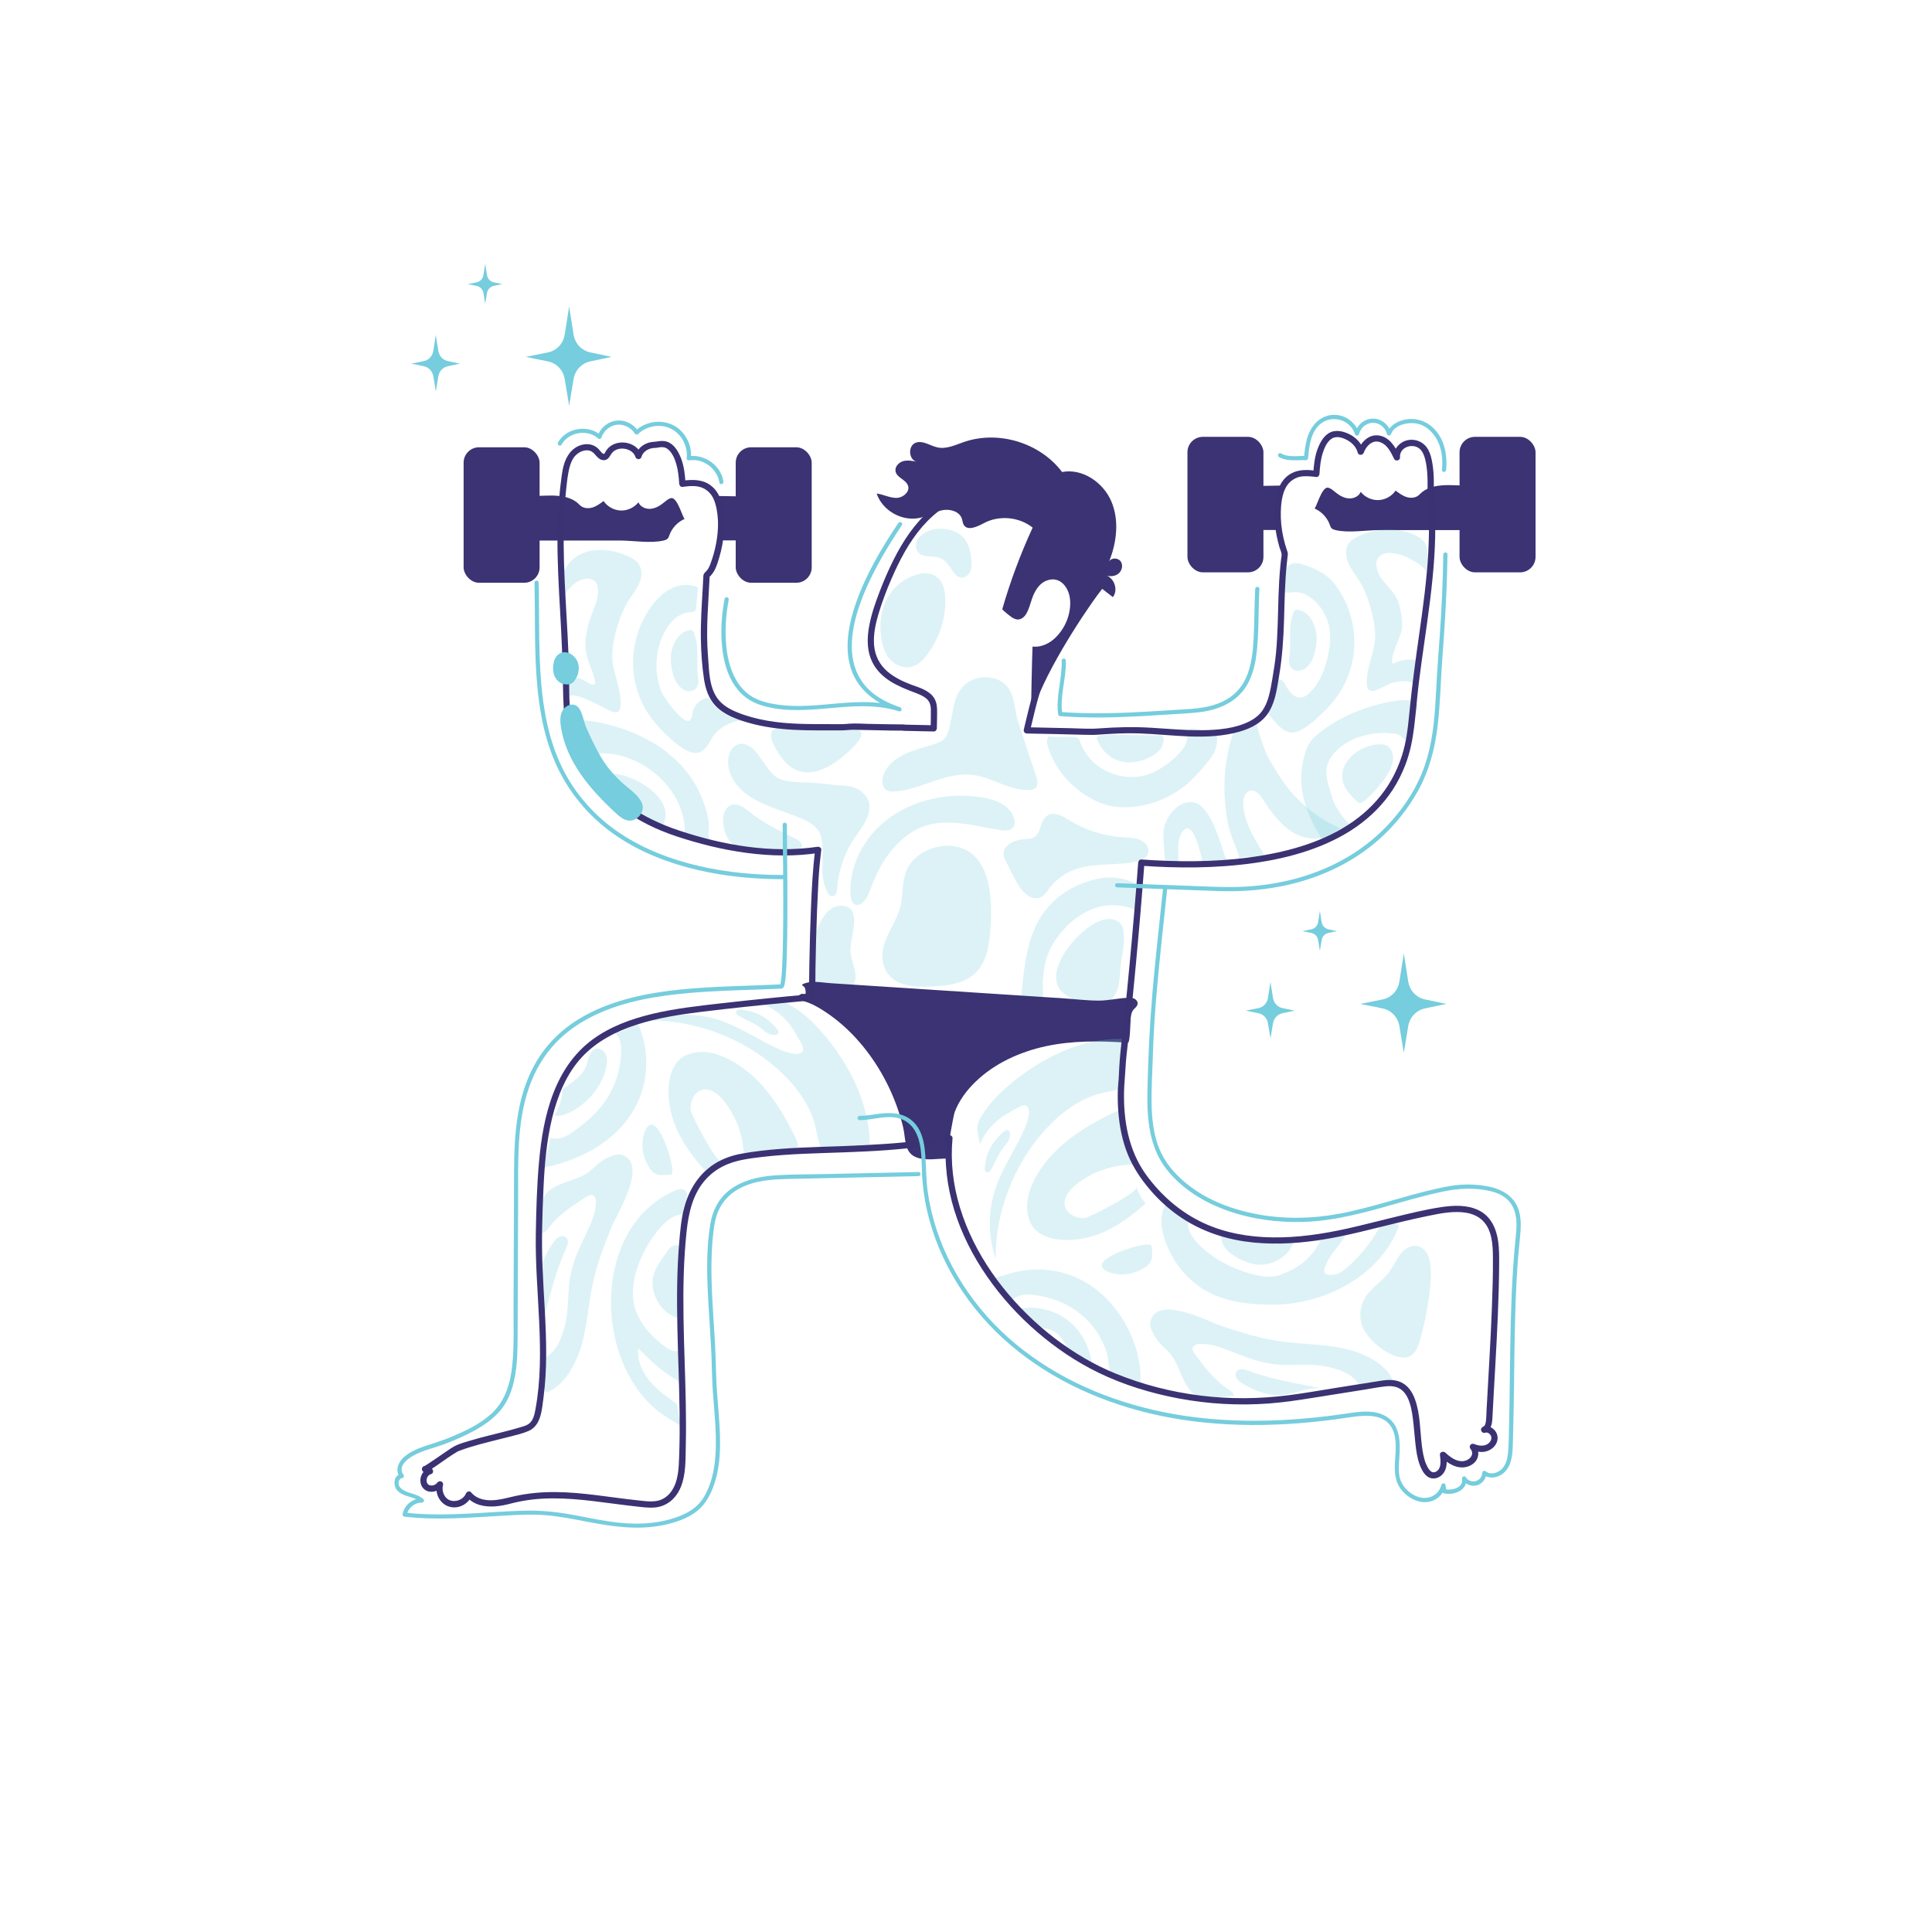 <svg viewBox="0 0 1080 1080" xmlns="http://www.w3.org/2000/svg" data-name="Layer 1" id="Layer_1">
  <defs>
    <style>
      .cls-1 {
        fill: #3b3273;
      }

      .cls-2 {
        opacity: .25;
      }

      .cls-3 {
        fill: #75cddd;
      }

      .cls-4 {
        fill: #3b3373;
      }
    </style>
  </defs>
  <g>
    <path d="M738.79,515.42l-.98-6.27-.98,6.27c-.16,1.03-.61,2.01-1.34,2.75-.23.23-.48.44-.75.62-.53.36-1.14.59-1.78.72l-4.91.99,4.91.99c.63.13,1.24.36,1.78.72.27.19.53.4.76.63.73.73,1.17,1.69,1.34,2.71l.98,5.96.98-5.96c.17-1.02.61-1.98,1.34-2.71.24-.24.49-.45.77-.64.52-.35,1.12-.58,1.74-.71l4.72-.99-4.72-.99c-.62-.13-1.22-.36-1.74-.71-.27-.19-.53-.4-.76-.63-.74-.74-1.18-1.72-1.34-2.75Z" class="cls-3"></path>
    <path d="M787.19,548.57l-2.45-15.6-2.45,15.6c-.4,2.56-1.51,5-3.34,6.83-.57.57-1.2,1.09-1.87,1.55-1.32.91-2.85,1.47-4.42,1.79l-12.22,2.46,12.22,2.46c1.57.32,3.1.88,4.42,1.79.68.47,1.31.99,1.89,1.57,1.8,1.82,2.91,4.21,3.33,6.74l2.44,14.82,2.44-14.82c.42-2.53,1.52-4.92,3.33-6.74.59-.59,1.23-1.12,1.92-1.59,1.3-.88,2.78-1.45,4.32-1.77l11.75-2.47-11.75-2.47c-1.54-.32-3.02-.89-4.32-1.77-.68-.46-1.32-.99-1.9-1.57-1.83-1.84-2.94-4.27-3.34-6.83Z" class="cls-3"></path>
    <path d="M711.59,557.78l-1.39-8.88-1.39,8.88c-.23,1.46-.86,2.84-1.9,3.89-.33.33-.68.62-1.06.88-.75.52-1.62.84-2.51,1.02l-6.95,1.4,6.95,1.4c.89.18,1.76.5,2.51,1.02.39.26.75.56,1.08.9,1.03,1.03,1.66,2.39,1.89,3.83l1.39,8.43,1.39-8.43c.24-1.44.87-2.8,1.89-3.83.33-.34.7-.64,1.09-.91.74-.5,1.58-.82,2.46-1.01l6.69-1.4-6.69-1.4c-.87-.18-1.72-.5-2.46-1.01-.39-.26-.75-.56-1.08-.89-1.04-1.04-1.67-2.43-1.9-3.89Z" class="cls-3"></path>
  </g>
  <g>
    <path d="M272.21,153.74l-.98-6.27-.98,6.27c-.16,1.03-.61,2.01-1.34,2.75-.23.23-.48.44-.75.62-.53.36-1.14.59-1.78.72l-4.91.99,4.91.99c.63.13,1.24.36,1.78.72.27.19.53.4.76.63.73.73,1.17,1.69,1.34,2.71l.98,5.96.98-5.96c.17-1.02.61-1.98,1.34-2.71.24-.24.49-.45.77-.64.52-.35,1.12-.58,1.74-.71l4.72-.99-4.72-.99c-.62-.13-1.22-.36-1.74-.71-.27-.19-.53-.4-.76-.63-.74-.74-1.18-1.72-1.34-2.75Z" class="cls-3"></path>
    <path d="M320.61,186.88l-2.45-15.6-2.45,15.6c-.4,2.56-1.51,5-3.34,6.83-.57.57-1.2,1.09-1.87,1.55-1.32.91-2.85,1.47-4.42,1.79l-12.22,2.46,12.22,2.46c1.57.32,3.1.88,4.42,1.79.68.47,1.31.99,1.89,1.57,1.8,1.82,2.91,4.21,3.33,6.74l2.44,14.82,2.44-14.82c.42-2.53,1.52-4.92,3.33-6.74.59-.59,1.23-1.12,1.92-1.59,1.3-.88,2.78-1.45,4.32-1.77l11.75-2.47-11.75-2.47c-1.54-.32-3.02-.89-4.32-1.77-.68-.46-1.32-.99-1.9-1.57-1.83-1.84-2.94-4.27-3.34-6.83Z" class="cls-3"></path>
    <path d="M245.02,196.1l-1.39-8.88-1.39,8.88c-.23,1.46-.86,2.84-1.9,3.89-.33.33-.68.62-1.06.88-.75.52-1.62.84-2.51,1.02l-6.95,1.4,6.95,1.4c.89.18,1.76.5,2.51,1.02.39.26.75.56,1.08.9,1.03,1.03,1.66,2.39,1.89,3.83l1.39,8.43,1.39-8.43c.24-1.44.87-2.8,1.89-3.83.33-.34.7-.64,1.09-.91.74-.5,1.58-.82,2.46-1.01l6.69-1.4-6.69-1.4c-.87-.18-1.72-.5-2.46-1.01-.39-.26-.75-.56-1.08-.89-1.04-1.04-1.67-2.43-1.9-3.89Z" class="cls-3"></path>
  </g>
  <rect transform="translate(1674.28 564.13) rotate(-180)" ry="8.62" rx="8.62" height="75.74" width="42.48" y="244.19" x="815.9" class="cls-4"></rect>
  <rect transform="translate(1370.06 564.13) rotate(-180)" ry="8.62" rx="8.62" height="75.74" width="42.48" y="244.19" x="663.79" class="cls-4"></rect>
  <path d="M742.49,291.39c-.04-.08-.09-.16-.13-.25-1.68-3.05-4.39-5.55-7.6-6.91.87.33,4.03-12.31,7.6-11.61,1.53.3,2.75,1.41,3.96,2.4,2.16,1.77,4.65,3.31,7.43,3.58s5.86-1.06,6.9-3.64c2.35,2.97,6.15,4.73,9.93,4.59s7.45-2.17,9.57-5.3c1.98,1.5,4.03,3.01,6.41,3.68s5.22.33,6.92-1.48c6.57-7.01,18.13-5.04,27.23-4.92,1.97.02,8.58-1.03,10.26.21.45.33.7,24.59.7,24.59h-32.53c-9.33,0-18.66,0-27.98,0-7.48,0-17.29,1.72-24.56,0-3.29-.78-2.52-1.93-4.1-4.93Z" class="cls-4"></path>
  <path d="M698.98,271.74c5.49-.14,11.71-.25,18.39-.33,0,0,0,0,0,0-.03.05-.05.1-.08.16-.03.05-.05.11-.08.16-.03.05-.05.11-.08.16-.03.05-.05.11-.08.17-.03.06-.05.11-.08.17-.03.06-.05.11-.08.17-.03.06-.05.12-.08.17-.03.06-.05.12-.08.18-.03.06-.05.12-.08.18-.03.06-.05.12-.08.18-.03.06-.05.13-.08.19-.03.06-.05.12-.08.19-.03.06-.05.13-.08.19-.03.06-.05.13-.08.19-.03.06-.05.13-.08.19-.02.07-.05.13-.07.2-.02.07-.05.13-.07.2-.02.07-.05.13-.07.2-.02.07-.05.13-.07.2-.02.07-.05.14-.07.2-.02.07-.05.14-.07.21-.02.07-.05.14-.07.21-.02.07-.05.14-.07.21-.02.07-.05.14-.07.21-.02.07-.05.14-.07.21-.02.07-.04.14-.07.22-.02.07-.04.14-.07.22-.02.07-.04.15-.06.22-.02.07-.04.15-.06.22-.02.07-.04.15-.06.22-.02.07-.04.15-.06.22-.02.07-.04.15-.06.22-.02.08-.04.15-.06.23-.02.08-.04.15-.06.23-.02.08-.04.15-.06.23s-.04.15-.06.23c-.02.08-.04.15-.06.23-.02.08-.04.15-.06.23-.02.08-.04.16-.05.23-.02.08-.04.16-.05.23-.02.08-.03.16-.05.24-.02.08-.03.16-.05.24-.02.08-.03.16-.05.24-.02.08-.03.16-.05.24-.02.08-.03.16-.05.24-.02.08-.03.16-.05.24-.02.08-.03.16-.05.24-.01.08-.03.16-.04.24-.01.08-.03.16-.04.24-.01.08-.03.16-.04.24-.01.08-.03.16-.04.24-.01.08-.03.16-.04.24-.01.08-.03.16-.04.24-.01.08-.02.16-.04.24-.01.08-.02.16-.04.24-.01.08-.02.16-.03.25-.01.08-.02.17-.03.25-.01.08-.02.16-.03.24s-.02.16-.03.24c0,.08-.02.16-.03.24s-.02.16-.03.24c0,.08-.02.16-.03.25,0,.08-.02.16-.02.24,0,.08-.01.16-.02.24,0,.08-.01.16-.02.24,0,.08-.01.16-.02.25,0,.08-.01.16-.02.24,0,.08-.01.16-.02.24,0,.08,0,.16-.01.24,0,.08,0,.16-.01.24,0,.08,0,.16-.01.24,0,.08,0,.16,0,.24,0,.08,0,.16,0,.24,0,.08,0,.16,0,.24,0,.08,0,.16,0,.24,0,.08,0,.16,0,.24,0,.08,0,.16,0,.24,0,.08,0,.16,0,.24,0,.08,0,.16,0,.24,0,.08,0,.16,0,.24,0,.08,0,.16,0,.23,0,.08,0,.16,0,.23,0,.08,0,.15.01.23,0,.08,0,.15.01.23,0,.08,0,.15.01.23,0,.08.01.15.02.23,0,.08.01.15.02.23,0,.08.01.15.02.23,0,.07.01.15.02.22,0,.07.02.15.02.22,0,.07.02.15.03.22,0,.07.02.15.03.22,0,.08.02.15.03.23.01.07.02.14.03.22.01.07.02.14.03.22.01.07.02.14.04.21s.03.14.04.21c.01.07.03.14.04.21.01.07.03.14.04.21.01.07.03.14.05.21.02.07.03.14.05.2.02.07.03.13.05.2.02.07.03.13.05.2.02.07.04.13.05.2.02.07.04.13.06.2.02.06.04.13.06.19.02.06.04.13.06.19.02.06.04.13.06.19.02.06.04.12.07.19.02.06.05.12.07.18.02.06.05.12.07.18.02.06.05.12.07.18.03.06.05.12.08.18.03.06.05.12.08.17,0,.02.02.04.03.06h-15.97s.13-22.59,0-24.59Z" class="cls-4"></path>
  <rect ry="8.62" rx="8.62" height="75.74" width="42.48" y="250.03" x="259.16" class="cls-4"></rect>
  <rect ry="8.62" rx="8.62" height="75.74" width="42.48" y="250.03" x="411.27" class="cls-4"></rect>
  <path d="M375.05,297.22c.04-.08.09-.16.13-.25,1.68-3.05,4.39-5.55,7.6-6.91-.87.33-4.03-12.31-7.6-11.61-1.53.3-2.75,1.41-3.96,2.4-2.16,1.77-4.65,3.31-7.43,3.58s-5.86-1.06-6.9-3.64c-2.35,2.97-6.15,4.73-9.93,4.59s-7.45-2.17-9.57-5.3c-1.98,1.5-4.03,3.01-6.41,3.68s-5.22.33-6.92-1.48c-6.57-7.01-18.13-5.04-27.23-4.92-1.97.02-8.58-1.03-10.26.21-.45.33-.7,24.59-.7,24.59h60.52c7.48,0,17.29,1.72,24.56,0,3.29-.78,2.52-1.93,4.1-4.93Z" class="cls-4"></path>
  <path d="M418.56,277.57c-5.49-.14-11.71-.25-18.39-.33,0,0,0,0,0,0,.03.05.05.1.08.16.03.05.05.11.08.16.03.05.05.11.08.16.03.05.05.11.08.17.03.06.05.11.08.17.03.06.05.11.08.17.03.06.05.12.08.17.03.06.05.12.08.18.03.06.05.12.08.18.03.06.05.12.08.18.03.06.05.13.08.19.03.06.05.12.08.19.03.06.05.13.08.19.03.06.05.13.08.19.03.06.05.13.08.19.02.07.05.13.07.2.02.07.05.13.07.2.02.07.05.13.07.2.02.07.05.13.07.2.02.07.05.14.07.2.02.07.05.14.07.21.02.07.05.14.07.21.02.07.05.14.07.21.02.07.05.14.07.21.02.07.05.14.07.21.02.07.04.14.07.22.02.07.04.14.07.22.02.07.04.15.06.22.02.07.04.15.06.22.02.07.04.15.06.22.02.07.04.15.06.22.02.07.04.15.06.22.02.08.04.15.06.23.02.08.04.15.06.23.02.08.04.15.06.23s.04.15.06.23c.02.08.04.15.06.23.02.08.04.15.06.23.02.08.04.16.05.23.02.08.04.16.05.23.02.08.03.16.05.24.02.08.03.16.05.24.02.08.03.16.05.24.02.08.03.16.05.24.02.08.03.16.05.24.02.08.03.16.05.24.02.08.03.16.05.24.01.08.03.16.04.24.01.08.03.16.04.24.01.08.03.16.04.24.01.08.03.16.04.24.01.08.03.16.04.24.01.08.03.16.04.24.01.08.02.16.04.24.01.08.02.16.04.24.01.08.02.16.03.25.01.08.02.17.03.25.01.08.02.16.03.24s.02.16.03.24c0,.08.02.16.03.24s.02.16.03.24c0,.08.02.16.03.25,0,.08.02.16.02.24,0,.08.01.16.02.24,0,.08.01.16.02.24,0,.08.01.16.02.25,0,.08.01.16.02.24,0,.08.01.16.02.24,0,.08,0,.16.01.24,0,.08,0,.16.01.24,0,.08,0,.16.01.24,0,.08,0,.16,0,.24,0,.08,0,.16,0,.24,0,.08,0,.16,0,.24,0,.08,0,.16,0,.24,0,.08,0,.16,0,.24,0,.08,0,.16,0,.24,0,.08,0,.16,0,.24,0,.08,0,.16,0,.24,0,.08,0,.16,0,.24,0,.08,0,.16,0,.23,0,.08,0,.16,0,.23,0,.08,0,.15-.01.23,0,.08,0,.15-.01.23,0,.08,0,.15-.01.23,0,.08-.01.15-.02.23,0,.08-.01.15-.02.23,0,.08-.01.15-.02.23,0,.07-.01.15-.02.22,0,.07-.02.15-.02.22,0,.07-.02.15-.03.22,0,.07-.02.15-.03.22,0,.08-.02.15-.03.23-.01.07-.02.14-.03.22-.01.07-.02.14-.03.22-.01.07-.02.14-.04.21s-.03.14-.04.21c-.01.07-.03.14-.04.21-.01.07-.03.14-.04.21-.01.07-.03.14-.05.21-.02.07-.03.14-.05.2-.02.07-.03.13-.05.2-.02.07-.03.13-.05.2-.02.07-.04.13-.05.2-.02.07-.04.13-.06.2-.02.06-.04.13-.06.19-.02.06-.04.13-.06.19-.02.06-.04.13-.06.19-.02.06-.04.12-.07.19-.02.06-.05.12-.07.18-.02.06-.05.12-.07.18-.02.06-.05.12-.07.18-.03.06-.05.12-.08.18-.03.06-.05.12-.08.17,0,.02-.02.04-.03.06h15.97s-.13-22.59,0-24.59Z" class="cls-4"></path>
  <g class="cls-2">
    <path d="M500.2,514.87c1.24-2.56,2.36-5.16,3.06-7.84,1.75-6.76.75-14.01,3.51-20.5,4-9.39,16.01-15.13,26.75-13.43,22.07,3.48,21.41,33.55,19.86,49.31-.82,8.27-2.62,17.26-9.52,22.77-5.88,4.7-14.13,5.75-21.85,6.22-6.11.37-12.44.48-18.07-1.59-7.1-2.62-10.31-8.02-10.66-14.8-.36-7.08,3.7-13.5,6.92-20.14Z" class="cls-3"></path>
  </g>
  <g class="cls-2">
    <path d="M461.92,510.43c-1.32,1.52-2.38,3.28-3.28,5.04-5.53,10.85-5.98,21.81-4.06,33.29,1.65,9.85,19.16,9.1,22.99.54,2.33-5.21-1.89-11.98-2.17-17.32-.34-6.43,3.93-16.4,1.16-22.37-1.55-3.34-6.71-4.16-10.32-2.5-1.71.79-3.13,1.96-4.33,3.33Z" class="cls-3"></path>
  </g>
  <g class="cls-2">
    <path d="M506.14,467.74c15.78-12.92,34.28-6.8,52.41-3.82,2.76.45,6.2.67,7.84-1.46.81-1.05.91-2.43.74-3.69-.52-3.8-3.28-7.09-6.74-9.2-3.46-2.11-7.58-3.17-11.7-3.85-18.5-3.05-38.74,1.41-53.22,12.76-8.85,6.93-15.28,16.41-18.25,26.64-1.48,5.09-2.11,10.39-1.71,15.61.35,4.62,3.46,7.46,7.67,2.84,1.63-1.79,2.45-4.05,3.28-6.24,4.44-11.78,9.32-21.09,19.7-29.6Z" class="cls-3"></path>
  </g>
  <g class="cls-2">
    <path d="M479.03,407.94c-.61-.13-1.34-.21-2.21-.22-3.67-.06-7.34-.12-11.01-.17-9.9-.16-19.8-.31-29.7-.47-.97-.02-1.97-.02-2.85.38-6.12,2.77,1.8,13.51,4.05,16.58,3.52,4.79,9.4,8.77,17,7.51,7.35-1.22,13.82-5.86,19.26-10.71,3-2.67,12.52-11.4,5.45-12.9Z" class="cls-3"></path>
  </g>
  <g class="cls-2">
    <path d="M512.07,321.3c-16.97,5.6-22.07,22.17-19.16,37.01.77,3.92,2.19,7.85,5.08,10.78,2.89,2.94,7.5,4.69,11.73,3.59,3.71-.97,6.46-3.86,8.64-6.8,6.9-9.29,10.48-20.58,10.06-31.68-.18-4.62-1.38-9.73-5.58-12.25-3.09-1.85-7.23-1.82-10.77-.66Z" class="cls-3"></path>
  </g>
  <g class="cls-2">
    <path d="M627.77,518.98c.2.77.31,1.57.4,2.36.77,7.25-1.4,13.76-1.96,20.87-.5,6.36-.23,11.73-5.37,17-1.6,1.64-3.64,3.03-5.98,3.4-1.72.28-3.48-.02-5.15-.44-5.88-1.48-16.14-5.38-18.4-11-4.71-11.69,9.59-28.35,19.48-34.32,2.53-1.53,5.32-2.85,8.31-3.09,3-.24,6.23.8,7.77,3.12.43.64.71,1.35.9,2.09Z" class="cls-3"></path>
  </g>
  <g class="cls-2">
    <path d="M595.83,498.45c5.38-3.48,11.61-5.98,18.53-7.35,6.24-1.23,12.86-.52,18.54,1.97,1.25.55,2.48,1.21,3.29,2.23,1.33,1.7,1.2,4.01.92,6.11-.28,2.13-.67,4.26-1.15,6.36-.08.37-.25.81-.65.89-.22.04-.44-.04-.64-.12-18.4-7.41-34.67,2.42-44.54,16.76-5.38,7.82-6.85,15.22-7.21,24.29-.11,2.85.7,6.2-.42,8.92-.15.37-.35.75-.69.99-.46.33-1.1.36-1.68.35-2.5-.04-7.07.5-8.38-1.82-.8-1.42-.66-3.14-.5-4.75,1.14-11.32,2.32-22.81,6.8-33.49,3.74-8.92,9.84-16.2,17.78-21.34Z" class="cls-3"></path>
  </g>
  <g class="cls-2">
    <path d="M638.37,450.32c-12.37,2.27-21.56.65-31.66-5.87-10.02-6.48-17.67-16.14-21-27.32-.55-1.83-.88-4.08.6-5.53,4.34.64,8.51.19,12.87.29,5.06.11,3.79,1.68,5.91,5.92,3.19,6.38,8.82,11.59,15.77,14.32,7.99,3.13,16.9,3.18,25.05-.95,5.91-2.99,15.49-10.27,17.38-16.56.78-2.61-1.05-6.3,2.55-7.27,2.91-.78,10.35,2.48,13.3,3.17.36.08.75.18.97.46.19.23.23.54.25.84.69,8.57-4.74,13.53-10.1,19.82-8.02,9.41-19.49,16.41-31.89,18.68Z" class="cls-3"></path>
  </g>
  <g class="cls-2">
    <path d="M649.45,411.22c-.22-.09-.49-.15-.8-.15-9.13-.1-18.27-.21-27.4-.31-2.27-.03-4.58-.05-6.76.59-.48.14-1,.35-1.24.8-.27.52-.05,1.15.18,1.69,4.72,10.88,15.2,14.77,26.04,10.86,3.22-1.16,7.62-3.37,9.51-6.38.97-1.55,2.6-6.2.47-7.09Z" class="cls-3"></path>
  </g>
  <g class="cls-2">
    <path d="M560.81,381.69c6.89,5.18,5.96,14.69,8.38,21.99,3.37,10.19,6.75,20.38,10.13,30.56.76,2.29,1.25,5.32-.97,6.66-.76.45-1.68.59-2.58.65-10.8.78-20.11-6.48-30.72-8.18-15.96-2.56-29.53,8.03-45.09,9.1-1.3.09-2.66.07-3.82-.46-2.35-1.07-3.11-3.85-2.84-6.27.64-5.85,5.64-10.71,11.29-13.61,5.65-2.9,12.02-4.29,18.08-6.33,1.69-.57,3.41-1.22,4.71-2.37,1.48-1.3,2.26-3.12,2.83-4.91,2.79-8.76,1.94-19.15,9.01-25.66,5.63-5.19,15.56-5.73,21.6-1.19Z" class="cls-3"></path>
  </g>
  <g class="cls-2">
    <path d="M636.87,481.04c-3.18,1.11-7.09,1.47-9.44,1.68-9.28.83-18.84.23-27.64,3.75-4.55,1.82-8.52,4.78-11.74,8.23-2.71,2.91-4.33,7.84-9.44,7.41-8.04-.68-12.51-13.8-15.55-19.15-1.12-1.98-2.28-4.1-2.05-6.34.49-4.79,6.73-7.25,11.98-7.57,1.53-.09,3.11-.11,4.49-.73,4.93-2.23,3.57-9.92,8.24-12.58,3.82-2.18,8.49.55,12.13,2.83,8.74,5.45,19.1,8.75,29.74,9.46,2.67.18,5.38.2,7.94.89,2.55.69,4.99,2.19,5.94,4.46,1.73,4.15-.96,6.4-4.61,7.67Z" class="cls-3"></path>
  </g>
  <g class="cls-2">
    <path d="M408.75,433.75c-1.57-3.46-2.18-7.25-1.39-10.95.62-2.91,2.44-5.95,5.55-6.79,2.31-.62,4.82.14,6.69,1.46,1.88,1.32,3.24,3.14,4.6,4.91,2.65,3.46,5.45,8.42,8.82,11.31,4.09,3.52,12.08,3.46,17.37,3.66,5.59.22,10.91.88,16.42,1.46,4.68.49,9.03.12,13.22,2.59,3.44,2.03,5.94,5.53,6,9.32.13,8.25-7.07,14.85-10.88,21.79-4.16,7.57-6.65,15.89-7.18,24.28-.06.94-.1,1.91-.55,2.76-.44.85-1.41,1.57-2.43,1.46-1.07-.12-1.77-1.05-2.26-1.92-5.43-9.49-1.41-20.5-3.57-30.74-1.17-5.54-5.98-8.66-11.33-10.9-6.11-2.56-12.53-4.48-18.64-7.02-6.12-2.54-12.02-5.79-16.32-10.49-1.69-1.85-3.11-3.95-4.12-6.2Z" class="cls-3"></path>
  </g>
  <path d="M629.24,582.81c-14.91-.99-29.89-1.13-44.58,2.03-14.59,3.15-28.73,9.57-39.44,19.97-4.91,4.76-9.1,10.39-11.52,16.78-.8,2.1-5.09,26.02-3.66,26.04-5.73-.1-12.74,1.51-18.18-.83-6.63-2.85-5.46-10.41-7.05-16.87-3.81-15.5-10.91-30.29-20.69-42.91-4.98-6.42-10.68-12.29-17.08-17.3-3.17-2.48-6.51-4.75-10.01-6.76-3.72-2.14-6.7-3.19-10.88-4.12-.21-.05-.42-.1-.57-.24-.44-.42,0-1.15.43-1.58.73-.74,1.6-1.53,2.63-1.46.6.04,1.4.29,1.67-.24.09-.17.08-.36.07-.55-.05-1.31-.22-2.82-1.32-3.52-.31-.2-.75-.45-.62-.8.06-.17.24-.26.4-.34,4.8-2.2,10.33-.84,15.55-.5,5.94.39,11.89.77,17.83,1.16,11.89.77,23.78,1.55,35.67,2.32,23.78,1.55,47.56,3.09,71.34,4.64,1.66.11,3.34.16,4.99.32,6.6.43,13.34,1.3,19.96,1.3,5.12,0,10.43-1.28,15.64-1.54,1.32-.07,2.69-.16,3.93.31,1.24.47,2.31,1.66,2.18,2.98-.18,1.75-1.94,2.56-2.76,3.94-.89,1.5-1.01,2.86-1.16,4.57-.11,1.18-.25,13.38-1.52,13.3-.41-.03-.82-.06-1.22-.08Z" class="cls-4"></path>
  <g class="cls-2">
    <path d="M530.2,315.82c-1.57-2.02-3.5-3.77-5.96-4.29-4.49-.95-11.57.59-12.24-6.02-.54-5.31,6.3-9.14,10.7-9.75,6.47-.9,13.98,1,17.45,6.9,1.87,3.19,2.6,6.93,2.88,10.62.16,2.09.17,4.27-.66,6.19-.84,1.92-2.72,3.53-4.82,3.43-2.76-.13-4.53-2.88-6.03-5.21-.41-.63-.85-1.27-1.32-1.87Z" class="cls-3"></path>
  </g>
  <g class="cls-2">
    <path d="M372.73,420.45c-11.21-8.71-25.16-14.18-39.27-16.88-3.69-.71-7.49-1.17-11.19-.52-1.56.28-3.34,1.01-3.68,2.56-.17.79.1,1.6.36,2.37,1.7,5,3.41,10,5.11,15,.19.56.42,1.17.94,1.44,1.23.64,2.3-1.04,3.4-1.89.78-.6,1.78-.81,2.75-.97,24.94-4.08,54.24,19.88,51.44,46.56,5.23-1.49,10.04.6,14.61,3.12-1.77-.97-.78-9.69-1.01-11.48-.7-5.41-2.53-10.83-4.73-15.8-4.25-9.57-10.81-17.35-18.73-23.51Z" class="cls-3"></path>
  </g>
  <g class="cls-2">
    <path d="M337.43,435.42c-.37,1.22-.23,2.63.27,3.82.78,1.84,2.27,3.27,3.73,4.65,7.68,7.28,14.72,11.47,23.73,16.81,1.35.8,3,1.58,4.43.92.99-.45,1.59-1.5,1.9-2.54,4.26-13.98-16.93-25.45-27.72-26.53-1.84-.18-3.9-.14-5.27,1.1-.52.48-.88,1.09-1.08,1.76Z" class="cls-3"></path>
  </g>
  <g class="cls-2">
    <path d="M408.64,450.08c.42-.17.87-.3,1.33-.36,2.86-.41,5.53,1.39,7.78,3.2,8.66,7.08,17.31,11.14,27.32,16.12,1.84.91,4.01,2.76,3.04,4.56-.44.82-1.39,1.2-2.28,1.48-9.89,3.09-20.56.94-30.69-1.22-1.83-.39-3.71-.8-5.28-1.82-5.57-3.6-8.73-18.89-1.21-21.96Z" class="cls-3"></path>
  </g>
  <g class="cls-2">
    <path d="M416.64,402.72c-5.9-.36-12.67,2.81-16.66,7.17-3.68,4.02-4.86,11.41-11.84,10.99-6.07-.36-15.45-9.71-19.5-13.97-6.19-6.49-10.81-14.59-13.08-23.27-3.98-15.2-.73-32.13,8.6-44.77,3.01-4.08,6.7-7.79,11.28-9.99,4.57-2.2,10.12-2.71,14.71-.55-.31,3.64-.63,7.29-.94,10.93-.07.79-.16,1.64-.7,2.21-.72.77-1.92.75-2.97.81-7.3.43-12.62,7.18-15.45,13.92-4.04,9.65-4.22,20.99-.26,30.7,1.1,2.69,16.02,24.59,17.13,12.46.38-4.14,3.51-7.88,7.51-8.99.56-.15,1.17-.26,1.71-.04.67.27,1.06.95,1.43,1.57,3.56,5.94,12.16,10.41,19.04,10.82Z" class="cls-3"></path>
  </g>
  <g class="cls-2">
    <path d="M375.95,375.81c-1.37-5.78-1.62-10.83,1.03-16.43,1.65-3.48,4.69-6.53,8.49-7.14.5-.08,1.04-.11,1.47.14.48.27.73.8.94,1.31,3.26,7.88,1.18,17.05,2.38,25.39.26,1.85.25,3.88-.85,5.39-1.33,1.82-3.98,2.31-6.11,1.58-2.13-.73-3.79-2.44-5.03-4.32-.94-1.43-1.76-3.52-2.32-5.92Z" class="cls-3"></path>
  </g>
  <g class="cls-2">
    <path d="M346.93,391.44c-.44-8.8-5.02-16.92-4.66-25.85.39-9.56,4.42-22.99,9.71-30.85,2.02-2.99,4.29-5.88,5.59-9.24,1.3-3.37,1.47-7.43-.61-10.37-1.45-2.06-3.78-3.3-6.09-4.31-8.49-3.69-18.63-5-26.87-.77-8.24,4.23-13.2,15.23-8.7,23.32,1.51-2.94,3.7-5.53,6.34-7.52,3.56-2.68,9.6-3.69,11.75.21,3.35,6.07-3.17,17.33-4.55,23.28-1.04,4.49-2.03,9.1-1.51,13.69.74,6.54,4.49,12.41,5.47,18.92-.76,1.36-2.82.58-4.11-.31-9.89-6.77-12.57.04-11.22,9.64-1.1-7.85,20.37,4.59,21.95,5.34,5.52,2.63,7.78,2.48,7.52-4.81,0-.13-.01-.25-.02-.38Z" class="cls-3"></path>
  </g>
  <g class="cls-2">
    <path d="M485.22,628.4c-3.17-19.88-14.45-39.03-27.64-53.46-4.83-5.29-10.11-9.92-16.38-13.37-4.53-2.5-9.23-.56-14.04.11,7.86,3.23,14.18,9.39,18.04,16.91,1,1.95,4.87,7.03,3.51,9.1-2.1,3.2-9.71.29-12.18-.76-11.55-4.88-21.9-12.43-33.76-16.46-12.7-4.32-26.83-4.31-39.53,0,25.95-.03,51.79,9.75,71.22,26.94,8.17,7.23,15.35,16.02,19.44,26.22,1.92,4.79,2.6,9.79,3.84,14.73,1.27,5.05,2.54,4.07,7.14,4.3,7.09.36,14.17-.49,21.22-1.33.13-4.32-.17-8.65-.86-12.94Z" class="cls-3"></path>
  </g>
  <g class="cls-2">
    <path d="M420.54,565.61c5.31,1.6,9.53,4.61,13.55,9.2.66.76,1.34,1.77.94,2.69-.44,1.03-1.83,1.16-2.94,1.02-3.91-.49-5.52-3.09-8.71-5.11-3.26-2.08-6.9-3.46-10.22-5.43-.93-.55-1.96-1.48-1.62-2.5.34-1.02,1.7-1.16,2.77-1.05,2.25.22,4.31.61,6.23,1.19Z" class="cls-3"></path>
  </g>
  <g class="cls-2">
    <path d="M345.73,755.14c-10.57-33.25-1.44-75,31.21-89.46,1.93-.85,4.36-1.54,5.99-.2,3.62,2.96-2.54,8.97-.62,13.24-5.32-.01-9.89,3.73-13.4,7.74-9.02,10.32-17.67,28.61-14.47,42.77,2.22,9.81,9.72,18.3,17.8,23.92,2.33,1.62,5.47,3.04,7.85,1.51-.12,5.88-.24,11.76-.35,17.63-9.19-4.99-15.52-11.18-22.98-18.5-.7,6.57,2.18,13.11,6.41,18.19,4.23,5.08,9.71,8.92,15.13,12.7.74,4.12,1.47,8.24,2.21,12.36-5.63-3.32-11.32-6.67-16.09-11.14-8.62-8.08-14.91-18.87-18.69-30.74Z" class="cls-3"></path>
  </g>
  <g class="cls-2">
    <path d="M377.8,696.05c.73-.07,1.46.07,2.12.48-.1,4.12,1.19,39.23-1.56,39.92-.28.07-.58-.03-.85-.13-8.13-3.03-13.61-12.56-12.64-21.1.7-6.2,5.21-11.39,8.58-16.36.99-1.46,2.69-2.66,4.36-2.81Z" class="cls-3"></path>
  </g>
  <g class="cls-2">
    <path d="M358.76,577.88c5.3,16.97,2.16,35.33-9.22,49.49-11.24,14-29.06,22.16-46.44,25.55,2.03-5.45,3.54-11.09,4.5-16.82,7.54,1.94,12.86-3.59,18.34-7.75,13.26-10.05,20.81-23.98,21.29-40.47.11-3.76-.31-8.12-3.42-10.23,4.44-1.42,8.69-3.4,12.64-5.88.89,2.01,1.66,4.05,2.3,6.11Z" class="cls-3"></path>
  </g>
  <g class="cls-2">
    <path d="M311.79,620.09c1.62-3.46,2.51-7.27,2.57-11.1,5.73-4.43,11.91-7.46,13.94-14.91.83-3.06,1.58-6.9,4.63-7.78,2.1-.6,4.4.74,5.46,2.65,1.06,1.91,1.09,4.23.75,6.39-1.91,12.06-12.4,23.87-23.79,27.81-1.73.6-3.73,1.03-5.32.13.66-1.02,1.25-2.09,1.77-3.19Z" class="cls-3"></path>
  </g>
  <g class="cls-2">
    <path d="M373.74,608.38c.27-7.28,2.92-15.4,9.56-18.4,14.5-6.54,31.63,5.1,41.26,15.19,8.69,9.1,14.94,20.24,20.51,31.52.85,1.72,1.54,4.12.02,5.28-.72.55-1.7.58-2.6.59-9.05.17-18.08,1.65-26.72,4.38-.01-11.44-4.07-22.83-11.29-31.7-2.85-3.51-6.93-6.87-11.39-6.09-4.88.86-7.63,6.58-7.01,11.5.3,2.35,14.19,29.47,17.18,28.53-3.34,1.11-6.47,2.87-9.16,5.15-11.79-13.16-21.04-27.75-20.36-45.95Z" class="cls-3"></path>
  </g>
  <g class="cls-2">
    <path d="M686,422.83c.76-4.22,1.81-8.39,3.13-12.47.17-.52.35-1.06.74-1.44.47-.45,1.14-.6,1.77-.75,3.88-.9,7.62-2.38,11.06-4.37-1.13.66,4.84,17.22,5.87,18.99,3.12,5.33,6.23,10.89,9.95,15.86,7.85,10.48,18.37,19.01,30.44,24.15-5.57,7.02-16.59,7.53-24.56,3.43-7.96-4.11-13.48-11.69-18.32-19.23-1.66-2.58-4.02-5.55-7.04-5.01-3.46.61-4.36,5.17-4.01,8.67.94,9.56,5.57,17.26,10.56,25.2.36.57.73,1.18.74,1.86.02,1.39-1.52,2.35-2.91,2.36s-2.7-.6-4.06-.91c-2.35-.54-4.9-.16-6.98,1.05,1.16-.67-3.12-10.52-3.53-11.6-2.29-5.98-3.34-12.52-3.95-18.9-.86-8.96-.48-18.03,1.12-26.89Z" class="cls-3"></path>
  </g>
  <g class="cls-2">
    <path d="M655.36,453.69c.84-.96,1.78-1.85,2.8-2.62,3.03-2.29,7.17-3.57,10.67-2.11,1.9.8,3.41,2.31,4.7,3.92,6.34,7.91,8.68,19.26,12.32,28.58-4.53-.44-9.13-.15-13.58.84-.78-4.11-5.63-26.73-11.65-16.68-2.76,4.61-1.89,9.8-1.88,14.9,0,.26-.01.56-.21.74-.14.13-.34.16-.53.19-2.1.31-4.2.62-6.3.93-.73.11-1.6-16.79-1.28-18.39.73-3.78,2.41-7.41,4.92-10.3Z" class="cls-3"></path>
  </g>
  <g class="cls-2">
    <path d="M325.55,750.26c2.79-10.5,3.46-21.47,5.67-32.12,2.35-11.33,6.5-22.05,10.89-32.72,2.77-6.74,20.52-34.93,5.59-39.81-1.96-.64-4.11-.11-6.04.65-2.57,1.01-4.98,2.42-7.11,4.17-1.85,1.51-3.5,3.28-5.42,4.7-5.07,3.76-11.59,4.86-17.33,7.49-12.98,5.94-8.65,15.24-8.9,26.57,1.67.04,2.86-1.52,3.86-2.86,5.43-7.3,13.29-12.35,20.97-17.23,1.08-.69,2.37-1.4,3.57-.96,1.5.54,1.86,2.48,1.83,4.07-.16,6.3-2.95,12.2-5.69,17.88-4.37,9.07-8.09,17.09-9.22,27.21-.86,7.7-.47,15.57-2.29,23.09-1.84,7.6-4.88,15.55-12.25,19.28-.99.5.34,17.49,1.49,18.87,10.48-3.71,16.89-16.3,19.83-26.26.2-.67.38-1.34.56-2.01Z" class="cls-3"></path>
  </g>
  <g class="cls-2">
    <path d="M303.6,738.18c1.3-7.13-2.14-14.99-2.11-22.27.03-7.92,3.22-14.7,7.79-21.27.84-1.21,1.77-2.42,3.06-3.12s3.04-.77,4.13.21c1.71,1.55.86,4.34-.11,6.43-6.11,13.16-8.81,26.2-12.75,40.02Z" class="cls-3"></path>
  </g>
  <g class="cls-2">
    <path d="M364.27,628.68c5.88-.02,14.23,27.43,10.74,27.84-7.31.88-10.08.59-13.53-6.44-2.71-5.51-3.2-12.12-.93-17.86.67-1.7,1.9-3.53,3.72-3.54Z" class="cls-3"></path>
  </g>
  <g class="cls-2">
    <path d="M738.25,409.06c11.21-8.71,25.16-14.18,39.27-16.88,3.69-.71,7.49-1.17,11.19-.52,1.56.28,3.34,1.01,3.68,2.56.17.79-.1,1.6-.36,2.37-1.7,5-3.41,10-5.11,15-.19.56-.42,1.17-.94,1.44-1.23.64-2.3-1.04-3.4-1.89-.78-.6-1.78-.81-2.75-.97-11.92-1.95-27.53,2.07-35.05,12.09-4.4,5.86-3.76,11.04-1.88,17.57,1.22,4.24,2.16,8.15,4.48,12,.77,1.28,6.4,9.79,8.09,9.18-2.94,1.06-5.36,3.17-7.92,4.98-2.55,1.81-5.52,3.4-8.64,3.14-5.68-9.02-10.57-19.89-11.4-30.63-.44-5.72.33-11.18,1.84-16.68,1.66-6.08,3.72-8.73,8.89-12.75Z" class="cls-3"></path>
  </g>
  <g class="cls-2">
    <path d="M774.07,416.41c.56.15,1.1.37,1.59.67,1.31.82,2.17,2.24,2.62,3.72,1.45,4.81-1.03,9.89-3.9,14.02-3.2,4.6-6.97,8.8-11.2,12.48-.82.71-1.72,1.44-2.8,1.56-1.56.17-3.5-2.63-4.57-3.67-2.02-1.96-3.72-4.14-4.69-6.81-4.39-12.13,10.09-23.13,21.23-22.25.58.05,1.16.13,1.72.28Z" class="cls-3"></path>
  </g>
  <g class="cls-2">
    <path d="M739.87,374.99c-1.7,4.33-4.05,8.36-7.24,11.72-1.52,1.6-3.4,3.11-5.61,3.23-3.95.22-6.61-3.81-8.55-7.25-.52-.92-1.08-1.87-1.97-2.44s-2.19-.65-2.92.11c-.47.49-.6,1.2-.71,1.87-.9,5.29-.64,11.13-3.47,15.78-.18.3-.38.63-.33.97.04.28.24.52.43.73,3.36,3.81,7.6,10.11,13.36,9.76,6.07-.36,15.45-9.71,19.5-13.97,6.19-6.49,10.81-14.59,13.08-23.27,3.98-15.2.73-32.13-8.6-44.77-4.8-6.51-11.34-9.77-19.02-12.06-1.34-.4-2.73-.74-4.12-.59-7.64.84-5.92,10.39-6.4,15.95,2.05,1,4.46.27,6.74.23,3.84-.07,7.47,1.91,10.35,4.46,4.7,4.15,7.88,9.98,8.84,16.18.68,4.36.28,8.82-.52,13.16-.64,3.46-1.56,6.91-2.84,10.19Z" class="cls-3"></path>
  </g>
  <g class="cls-2">
    <path d="M735.03,364.42c1.37-5.78,1.62-10.83-1.03-16.43-1.65-3.48-4.69-6.53-8.49-7.14-.5-.08-1.04-.11-1.47.14-.48.27-.73.8-.94,1.31-3.26,7.88-1.18,17.05-2.38,25.39-.26,1.85-.25,3.88.85,5.39,1.33,1.82,3.98,2.31,6.11,1.58s3.79-2.44,5.03-4.32c.94-1.43,1.76-3.52,2.32-5.92Z" class="cls-3"></path>
  </g>
  <g class="cls-2">
    <path d="M764.05,380.04c.44-8.8,5.02-16.92,4.66-25.85-.39-9.56-4.42-22.99-9.71-30.85-2.02-2.99-4.29-5.88-5.59-9.24-1.3-3.37-1.47-7.43.61-10.37,1.45-2.06,3.78-3.3,6.09-4.31,9.81-4.26,22.79-4.9,32.37.48,1.57.88,3.08,1.96,4.03,3.48,1.22,1.93,1.41,4.33,1.42,6.62.01,3.41-.31,6.82-.95,10.17.55-2.85-5.9-6.15-7.8-7.29-3.4-2.05-8.49-3.72-12.46-3.81-2.77-.06-5.77,1.22-6.89,3.76-.81,1.83-.51,3.96.08,5.87,2.35,7.6,10.43,11.47,12.23,19.25,1.04,4.49,2.03,9.1,1.51,13.68-.48,4.26-7.21,16.02-5.02,19.34,4.47-1.92,7.77-2.65,12.79-2.14.37.04.82.14.92.5.04.14.01.29-.02.43-.8,3.99-1.6,7.99-2.39,11.98-3.72-1.42-7.93-1.13-11.74.04-6.1,1.86-14.55,9.83-14.14-1.36,0-.13.01-.25.02-.38Z" class="cls-3"></path>
  </g>
  <g class="cls-2">
    <path d="M614.47,581.66c-19.88,3.17-39.03,14.45-53.46,27.64-5.29,4.83-9.92,10.11-13.37,16.38-2.5,4.53-.56,9.23.11,14.04,3.23-7.86,9.39-14.18,16.91-18.04,1.95-1,7.03-4.87,9.1-3.51,3.2,2.1.29,9.71-.76,12.18-4.88,11.55-12.43,21.9-16.46,33.77-4.32,12.7-4.31,26.83,0,39.53-.03-25.95,9.75-51.79,26.94-71.22,7.23-8.17,16.02-15.35,26.22-19.44,4.79-1.92,9.79-2.6,14.73-3.84,5.05-1.27,4.07-2.54,4.3-7.14.36-7.09-.49-14.17-1.33-21.22-4.32-.13-8.65.17-12.94.86Z" class="cls-3"></path>
  </g>
  <g class="cls-2">
    <path d="M551.68,646.34c1.6-5.31,4.61-9.53,9.2-13.55.76-.66,1.77-1.34,2.69-.94,1.03.44,1.16,1.83,1.02,2.94-.49,3.91-3.09,5.52-5.11,8.71-2.08,3.26-3.46,6.9-5.43,10.22-.55.93-1.48,1.96-2.5,1.62-1.02-.34-1.16-1.7-1.05-2.77.22-2.25.61-4.31,1.19-6.23Z" class="cls-3"></path>
  </g>
  <g class="cls-2">
    <path d="M742.41,723.31c-10,3.98-20.77,6.05-31.15,6.02-11.6-.03-23.48-1.14-33.97-6.1-9.16-4.33-16.78-11.68-21.77-20.47-4.39-7.74-9.05-20.2-4.28-28.74.1-.18.24-.38.45-.4.15-.01.28.07.4.15,3.59,2.35,7.17,4.7,10.76,7.05.37.24.75.5.97.89.29.52.22,1.15.19,1.74-.26,5.57,4.6,11.1,8.51,14.52,5.77,5.04,12.6,9.01,19.75,11.75,6.58,2.51,16.21,5.44,23.05,3.04,4.02-1.41,7.93-3.23,11.41-5.7,5.33-3.78,9.58-9.06,12.12-15.08,4.09-.73,8.18-1.46,12.26-2.19.18-.03.37-.06.54,0,.53.2.36.99.08,1.48-2.59,4.56-6.58,8.18-9.08,12.79-.76,1.4-2.92,5.49-2.29,7.11.88,2.25,5.39,1.6,7.21.92,2.31-.87,4.27-2.47,6.11-4.12,7.62-6.84,14-15.06,18.73-24.14,2.79-.28,5.62-.16,8.37.38.44.09.95.23,1.14.64.17.36.03.78-.11,1.14-6.84,17.63-21.97,30.38-39.4,37.32Z" class="cls-3"></path>
  </g>
  <g class="cls-2">
    <path d="M683.06,694.02c-.47-1.64-.5-3.37.12-4.94,12.3,5.54,26.24,7.39,39.57,5.26.89-.14-1.9,4.61-2.15,4.9-1.31,1.57-2.73,2.92-4.44,4.07-3.97,2.67-8.9,4.12-13.69,3.58-5.88-.67-14.8-4.92-18.1-10-.57-.88-1.03-1.85-1.32-2.87Z" class="cls-3"></path>
  </g>
  <g class="cls-2">
    <path d="M563.97,712.07c1.65-.46,3.33-.9,5.04-1.26,5.23-1.11,10.62-1.45,15.95-.97,10.39.92,20.36,4.98,28.49,11.51,15.39,12.35,25.79,33.85,23.88,53.72-.02.17-14.59-5.41-15.98-7.38-2.06-2.91-1.49-7.67-2.54-11.1-1.6-5.26-4.15-10.24-7.51-14.59-8.84-11.45-23.02-17.93-37.34-18.35-3.12-.09-4.79.94-7.51,2.36-.37.2-.77.4-1.2.38-4.55-.23-8.28-8.63-10.61-11.77,3.18-.73,6.22-1.68,9.33-2.55Z" class="cls-3"></path>
  </g>
  <g class="cls-2">
    <path d="M605.14,761.17c-1.51-.76-3.03-1.51-4.54-2.27-.59-.29-1.19-.6-1.66-1.07-.58-.58-.88-1.37-1.21-2.12-1.3-3.06-3.02-5.95-5.09-8.56-4.43-5.56-11.27-3.77-16.05-7.99-.76-.67-1.37-1.5-2.03-2.27-1.65-1.93-3.61-3.58-5.68-5.06,7.73-1.72,16.06-.62,23.08,3.06,11.21,5.87,17.29,16.79,18.55,28.95-1.79-.89-3.58-1.78-5.36-2.68Z" class="cls-3"></path>
  </g>
  <g class="cls-2">
    <path d="M594.45,693.14c-7.28-.27-15.4-2.92-18.4-9.56-6.54-14.5,5.1-31.63,15.19-41.26,9.1-8.69,20.24-14.94,31.52-20.51,1.72-.85,4.12-1.54,5.28-.02.55.72.58,1.7.59,2.6.17,9.05,1.65,18.08,4.38,26.72-11.44.01-22.83,4.07-31.7,11.29-3.51,2.85-6.87,6.93-6.09,11.39.86,4.88,6.58,7.63,11.5,7.01,2.35-.3,29.47-14.19,28.53-17.18,1.11,3.34,2.87,6.47,5.15,9.16-13.16,11.79-27.75,21.04-45.95,20.36Z" class="cls-3"></path>
  </g>
  <g class="cls-2">
    <path d="M749.07,753.34c-10.67-2.05-21.66-1.94-32.44-3.39-11.47-1.54-22.46-4.94-33.41-8.56-6.91-2.29-36.29-18.01-40.1-2.77-.5,2,.18,4.11,1.07,5.98,1.19,2.49,2.77,4.79,4.66,6.8,1.64,1.74,3.51,3.26,5.07,5.08,4.11,4.8,5.66,11.22,8.69,16.76,6.84,12.53,15.81,7.55,27.13,7.01-.07-1.67-1.71-2.75-3.12-3.65-7.67-4.9-13.25-12.38-18.67-19.7-.76-1.03-1.56-2.26-1.21-3.49.44-1.53,2.34-2.03,3.93-2.11,6.3-.29,12.38,2.08,18.23,4.41,9.35,3.72,17.62,6.87,27.79,7.28,7.74.31,15.56-.63,23.2.66,7.71,1.3,15.85,3.77,20.1,10.87.57.96,17.42-1.57,18.72-2.81-4.44-10.19-17.45-15.7-27.59-17.93-.68-.15-1.36-.29-2.04-.42Z" class="cls-3"></path>
  </g>
  <g class="cls-2">
    <path d="M738.56,776.09c-7.2-.8-14.81,3.19-22.07,3.68-7.9.53-14.89-2.17-21.76-6.27-1.26-.75-2.54-1.59-3.33-2.83-.79-1.24-.99-2.98-.08-4.13,1.42-1.81,4.27-1.16,6.42-.34,13.56,5.17,26.76,6.94,40.82,9.9Z" class="cls-3"></path>
  </g>
  <g class="cls-2">
    <path d="M615.9,707.26c-.02-5.88,27.43-14.23,27.84-10.74.88,7.31.59,10.08-6.44,13.53-5.51,2.71-12.12,3.2-17.86.93-1.7-.67-3.53-1.9-3.54-3.72Z" class="cls-3"></path>
  </g>
  <g class="cls-2">
    <path d="M761.47,728.83c.39-1.13.9-2.22,1.51-3.24,3.34-5.57,9.38-8.97,13.3-14.15,3.31-4.37,5.61-11.37,10.77-13.95,6.31-3.15,10.9,1.27,12.14,7.32,1.06,5.18.73,10.54.16,15.8-.99,9.07-2.7,18.06-5.09,26.87-1.47,5.41-3.29,11.68-10,11.42-8.13-.31-19.38-9.61-22.46-16.96-1.73-4.13-1.81-8.9-.34-13.12Z" class="cls-3"></path>
  </g>
  <path d="M830.11,800.89c3.42-1.42,3.99-4.95,4.16-8.28.25-4.77.51-9.55.77-14.32.54-9.6,1.11-19.21,1.6-28.81s.91-19.05,1.16-28.59c.12-4.78.21-9.56.24-14.35.02-4.1.02-8.22-.51-12.29-.95-7.29-4.04-14.35-10.99-17.72-6.48-3.14-13.99-2.77-20.93-1.73-9,1.36-17.92,3.6-26.76,5.73s-17.17,4.34-25.8,6.26c-13.68,3.04-27.67,5.11-41.71,4.92-13.13-.17-26.38-2.43-38.36-7.95-13.02-6-23.99-15.56-32.36-27.15-9.73-13.48-12.63-30.16-12.27-46.48.1-4.34.58-8.7.81-13.04.25-4.77.84-9.5,1.36-14.24,1.04-9.57,2.04-19.14,2.99-28.71,1.91-19.24,3.63-38.51,5.16-57.78.37-4.72.74-9.43,1.09-14.15l-1.75,1.75c10.25.72,20.53,1.07,30.81.91s21.5-.91,32.16-2.42,20.69-3.7,30.62-7.09c9.4-3.22,18.52-7.48,26.67-13.2s15.06-12.65,20.41-20.9c2.79-4.31,5.08-8.93,6.93-13.72,2.62-6.81,4.02-13.93,4.91-21.15.98-7.94,1.55-15.93,2.52-23.88.95-7.83,2.07-15.64,3.18-23.45,2.22-15.53,4.45-31.07,5.5-46.73.53-7.99.75-15.99.54-23.99-.05-2.01-.13-4.02-.24-6.02-.1-1.88-.47-3.77-.51-5.64-.08-3.52.11-7.03-.06-10.55-.15-3.04-.48-6.11-1.11-9.09-.5-2.4-1.28-4.87-2.73-6.88-3.42-4.74-10.26-5.8-14.89-2.15-2.33,1.83-3.85,4.68-3.59,7.69l3.26-.88c-2.43-5.04-5.69-10.67-11.83-11.42-5.56-.68-9.8,3.87-11.56,8.7h3.38c-1.01-3.69-3.54-6.7-6.78-8.67s-7.77-3.37-11.47-1.95c-3.88,1.49-6.19,5.77-7.58,9.45-1.67,4.43-2.14,9.28-2.43,13.97l1.75-1.75c-4.7-.6-9.55-.87-13.86,1.39-3.83,2.01-6.29,5.49-7.63,9.53-3.02,9.06-2.23,19.55,0,28.69.27,1.12.57,2.23.9,3.33.35,1.17,1.07,2.52,1.15,3.74.06,1-.23,2.15-.34,3.14-.14,1.27-.28,2.54-.4,3.81-.52,5.31-.79,10.64-.98,15.96-.37,10.71-.39,21.44-1.4,32.12-.45,4.85-1.22,9.63-2.03,14.43-.57,3.37-1.14,6.76-2.06,10.06-.81,2.87-1.92,5.64-3.67,8.08s-4.39,4.46-7.17,5.85c-7.94,3.97-17.5,4.79-26.24,4.91-9.43.13-18.83-.78-28.23-1.36-10.02-.62-19.97-.39-29.98.37-5.18.39-10.42-.03-15.61-.14s-10.89-.23-16.34-.35c-2.64-.06-5.29-.11-7.93-.17l1.69,2.22c1.69-7,3.27-14.03,5.29-20.95.96-3.3,2.01-6.58,2.5-10,.41-2.88,0-5.88.63-8.72.68-3.06,3.13-4.4,5.4-6.24,1.84-1.48,3.49-3.19,4.96-5.03,3.13-3.91,5.54-8.38,7-13.17,1.42-4.68,1.89-9.68.96-14.49-.97-5.04-3.66-9.27-7.37-12.74-2.39-2.24-4.99-4.26-7.27-6.61-.53-.54-1.23-1.15-1.42-1.92-.16-.65.03-1.35.16-1.98.33-1.71.64-3.42.84-5.15.71-6.34-.86-12.22-5.04-17.08-3.71-4.31-8.95-7.16-14.23-9.08s-11.07-2.84-16.74-2.75c-11.69.17-22.45,4.6-31.29,12.15s-15.34,17.48-20.53,27.76c-2.91,5.77-5.48,11.73-7.79,17.76-2.39,6.22-4.65,12.61-5.88,19.18-1.13,6.02-1.4,12.47.79,18.3,2.07,5.52,6.05,9.74,10.99,12.85,4.38,2.75,9.13,4.61,13.94,6.42,2.06.78,4.22,1.64,5.96,3.03,2.1,1.67,2.72,3.83,2.76,6.45.05,3.47-.08,6.95-.12,10.43l1.75-1.75c-5.58-.12-11.16-.24-16.74-.36l1.69,2.22.02-.11c.21-1.11-.48-2.21-1.69-2.22-6.7-.03-13.39-.18-20.09-.32-3.35-.07-6.78-.35-10.13-.12-1.51.1-2.94.3-4.46.3-1.64,0-3.27-.01-4.91-.02-12.31-.05-24.66.22-36.83-1.94-5.74-1.02-11.43-2.49-16.83-4.71-4.09-1.68-8.1-3.91-10.79-7.52-4.97-6.67-4.82-16.09-5.47-24-1.23-15.03.29-30.07.97-45.08l-.51,1.24c3.32-2.65,4.59-7,5.78-10.92,1.49-4.93,2.42-10.04,2.74-15.18.3-4.78.04-9.67-1.02-14.35s-2.97-8.53-6.77-11.24c-4.58-3.26-10.14-3.07-15.47-2.39l1.75,1.75c-.28-4.56-.73-9.25-2.28-13.58-1.28-3.56-3.41-7.72-6.94-9.5-1.98-1-4.2-1.04-6.36-.66-1.66.3-3.36.23-5,.72-3.47,1.04-6.38,3.56-7.39,7.1h3.38c-2.68-8.5-15.72-9.82-20.1-2.11-.44.78-.68,1.72-1.61,1.07-1.05-.74-1.75-1.95-2.67-2.82-1.86-1.77-4.43-2.58-6.98-2.36-5.83.51-9.74,4.79-11.62,10.07-1.02,2.86-1.45,5.88-1.85,8.87-.5,3.74-.92,7.48-1.24,11.24-.6,7.06-.89,14.14-.94,21.22-.11,14.11.68,28.21,1.49,42.29.82,14.24,1.46,28.45,1.62,42.71.08,6.97.35,13.97,1.61,20.84,1.03,5.63,2.84,11.08,5.29,16.24,9.41,19.82,27.91,34.21,47.83,42.49,5.86,2.44,11.96,4.36,18.05,6.12,6.5,1.88,13.08,3.48,19.72,4.73,13.38,2.52,27.08,3.69,40.67,2.73,3.33-.24,6.65-.61,9.95-1.09l-2.22-1.69c-1.29,10.66-1.85,21.33-2.29,32.06s-.75,21.4-.93,32.11c-.1,6.06-.15,12.12-.16,18.18l1.75-1.75c-16.98,1.54-33.94,3.23-50.88,5.16-12.89,1.47-25.84,2.89-38.48,5.91-11.79,2.82-23.57,7.08-33.41,14.32-10.25,7.54-17.25,17.98-21.83,29.76-4.86,12.47-6.97,25.87-8.14,39.14-1.17,13.14-1.52,26.41-1.75,39.6-.29,16.43,1.13,32.82,1.88,49.22s.91,32.79-2.06,48.88c-.53,2.87-1.18,6.36-3.68,8.21-1.44,1.07-3.29,1.51-4.98,2.02s-3.53,1.02-5.31,1.5c-7.47,1.99-15.03,3.64-22.44,5.87-2.91.88-6.06,1.69-8.77,3.1-1.38.72-2.68,1.64-3.97,2.51-3.59,2.4-7.09,4.92-10.71,7.28-.56.37-1.13.73-1.71,1.07-.21.12-.43.23-.64.35-.27.15.18-.06.14-.06-.21,0,.7.03.71.03-2.24-.52-2.99,2.57-.93,3.38.98.38,1.95.76,2.93,1.15v-3.38c-4.19,1.13-6.26,6.45-4.14,10.2,2.55,4.5,9.02,3.54,11.65-.29l-3.2-1.35c-1.41,5.22,1.37,11.25,6.67,12.91s10.84-1.37,12.86-6.25l-2.93.77c3.88,4.64,10.15,5.8,15.91,5.37,2.96-.22,5.86-.82,8.73-1.57,3.9-1.01,7.86-1.77,11.86-2.24,15.18-1.76,30.39.31,45.44,2.28,3.93.52,7.87,1.02,11.81,1.46,3.7.41,7.52.99,11.24.7,6.96-.54,12.07-5.11,14.68-11.41,2.9-7.02,2.61-15.21,2.79-22.67.19-7.97.16-15.94.01-23.91-.58-32.06-2.97-64.26.44-96.24,1.13-10.61,3.51-21.42,11-29.49,3.33-3.59,7.45-6.4,12-8.23,6.02-2.42,12.59-3.22,18.99-3.98,15.51-1.84,31.15-2.05,46.75-2.63s31.69-1.4,47.28-3.9c3.83-.61,7.63-1.36,11.4-2.27l-2.22-1.69c-1.25,13.52.44,27.22,4.43,40.18,4.07,13.21,10.43,25.69,18.29,37.04,8,11.55,17.52,22.04,28.17,31.19,10.37,8.9,21.8,16.64,34.1,22.62,14.13,6.88,29.47,11.52,44.89,14.43,16.55,3.12,33.47,4.05,50.26,2.83,8.68-.63,17.24-1.98,25.82-3.34s17.8-2.82,26.7-4.24c4.2-.67,8.41-1.49,12.63-1.99,2.04-.24,4.04-.23,5.96.31,3.19.9,5.29,3.22,6.75,6.31,1.6,3.39,2.33,7.59,2.81,11.42.57,4.49.86,9.01,1.36,13.51.45,4.1.98,8.3,2.43,12.18.84,2.24,1.98,4.65,3.81,6.24,2.83,2.46,6.81,1.75,9.15-1.02,2.56-3.02,2.33-7.04,1.88-10.73l-2.99,1.24c4.02,3.71,9.31,7.15,15.02,5.35,2.35-.74,4.47-2.35,5.41-4.68,1.05-2.61.36-5.47-1.35-7.61l-2.12,2.75c2.66,1.16,5.61,1.86,8.48,1.03,2.36-.68,4.57-2.31,5.62-4.57s.84-4.83-.69-6.84-4.11-3.17-6.61-2.36c-2.13.69-1.22,4.07.93,3.38,1.24-.4,2.36.25,3.06,1.3.77,1.17.59,2.54-.2,3.65-2.05,2.86-5.92,2.65-8.82,1.39-1.85-.81-3.39,1.15-2.12,2.75,2.49,3.14-.71,6.36-3.88,6.76-3.99.51-7.5-2.22-10.26-4.76-.99-.92-3.19-.38-2.99,1.24.38,3.07,1.09,7.9-2.41,9.53-2.69,1.24-4.37-2.2-5.26-4.2-1.38-3.13-2.04-7.21-2.47-10.8-1.02-8.43-.86-17.42-3.79-25.49-1.26-3.48-3.2-6.75-6.37-8.79-3.71-2.4-8.19-2.36-12.4-1.69-8.66,1.37-17.31,2.75-25.97,4.12s-17.27,2.92-25.94,4.03c-16.36,2.09-32.96,2.23-49.33.18s-32.2-6.14-47.28-12.27c-12.15-4.93-23.55-11.74-33.98-19.66s-20.8-18.02-29.31-28.77c-8.37-10.57-15.46-22.33-20.45-34.88s-7.8-25.34-7.91-38.57c-.03-3.24.12-6.47.41-9.7.11-1.18-1.2-1.93-2.22-1.69-15.5,3.73-31.58,4.73-47.46,5.58s-30.88.88-46.28,2.05c-7.41.57-14.84,1.35-22.15,2.71-5.31.98-10.52,2.83-15.08,5.75-8.68,5.55-14.16,14.5-16.79,24.31-1.7,6.35-2.25,13-2.8,19.53-.66,7.86-1.01,15.74-1.14,23.62-.27,15.99.3,31.98.79,47.96s.9,31.59.33,47.37c-.25,6.96-.29,14.74-4.66,20.57-1.94,2.58-4.62,4.41-7.82,4.98-3.64.65-7.52,0-11.15-.38-15.2-1.61-30.32-4.48-45.64-4.57-7.54-.05-15.11.62-22.48,2.24-5.92,1.3-11.92,3.3-18.03,1.85-2.6-.62-4.83-1.88-6.56-3.94-.94-1.13-2.48-.31-2.93.77-1.31,3.16-5.37,4.81-8.55,3.8-3.47-1.1-5.13-5.27-4.22-8.61.54-1.99-2.1-2.94-3.2-1.35-1.21,1.76-4.65,2.41-5.69.13-.84-1.82.17-4.37,2.13-4.9,1.79-.48,1.52-2.78,0-3.38-.98-.38-1.95-.76-2.93-1.15l-.93,3.38c1.22.29,2.43-.63,3.41-1.24,1.63-1.02,3.21-2.11,4.79-3.2,3.34-2.28,6.62-4.73,10.11-6.77.22-.13.45-.24.67-.37.07-.04.45-.22.13-.07-.41.18.24-.09.26-.1.27-.1.54-.2.8-.31,1.7-.64,3.43-1.22,5.16-1.77,3.71-1.17,7.47-2.16,11.23-3.12s7.46-1.84,11.17-2.81,7.41-1.77,10.83-3.28c6.88-3.03,7.34-11.85,8.21-18.32,1.08-8.08,1.5-16.23,1.53-24.38.06-16.46-1.41-32.86-2.06-49.29-.57-14.36-.11-28.75.53-43.1.6-13.39,1.7-26.85,4.88-39.91,3-12.28,7.96-24.64,16.69-34,8.26-8.86,19.27-14.47,30.68-18.13s23.64-5.6,35.68-7.08c16.6-2.04,33.25-3.77,49.9-5.35,4.12-.39,8.24-.77,12.36-1.15.94-.09,1.75-.73,1.75-1.75.05-21.5.63-43,1.76-64.47.32-5.99.9-11.93,1.62-17.88.15-1.26-1.23-1.83-2.22-1.69-25.94,3.79-52.57-.91-77.23-9.09-20.02-6.64-38.99-18.4-50.65-36.4-6.14-9.49-9.46-20.06-10.37-31.3-.55-6.85-.42-13.72-.55-20.59-.13-6.82-.42-13.64-.77-20.45-1.4-27.14-3.71-54.35-.88-81.48.35-3.36.71-6.73,1.33-10.05.51-2.76,1.24-5.53,2.77-7.92,2.31-3.61,8.09-6.3,11.54-2.63,1.55,1.64,3.11,3.95,5.66,3.77,2.75-.19,3.17-2.84,4.78-4.48,2.42-2.47,6.7-2.51,9.6-.92,1.45.8,2.59,2,3.09,3.6s2.89,1.7,3.38,0c.74-2.61,3.06-4.24,5.62-4.83.65-.15,1.31-.21,1.98-.21.82,0,1.54-.19,2.35-.33,1.63-.27,3.28-.12,4.64.9,2.55,1.93,4.01,5.44,4.87,8.41,1.05,3.59,1.42,7.33,1.64,11.05.05.85.77,1.88,1.75,1.75,3.98-.51,8.41-1.03,12.09.92,3.4,1.79,5.3,4.84,6.34,8.45,2.33,8.07,1.73,17.05-.15,25.14-.5,2.17-1.12,4.3-1.83,6.41-.57,1.66-1.12,3.36-2.04,4.86-.38.62-.82,1.16-1.35,1.66-.94.89-1.27,1.29-1.33,2.64-.11,2.35-.24,4.7-.37,7.04-.54,9.32-1.16,18.64-1,27.97.13,7.43.63,15.02,1.75,22.38.84,5.53,2.63,10.93,6.57,15.03,4.98,5.18,12.4,7.72,19.16,9.59,7.97,2.2,16.26,3.27,24.51,3.71,8.91.48,17.86.27,26.78.31,2.18,0,4.32-.37,6.5-.35,2.37.02,4.73.1,7.1.15,4.66.1,9.32.2,13.98.3,2.36.05,4.73.03,7.09.04l-1.69-2.22-.02.11c-.22,1.12.48,2.19,1.69,2.22,5.58.12,11.16.24,16.74.36.96.02,1.74-.82,1.75-1.75.05-3.54.2-7.1.12-10.64-.06-2.73-.66-5.3-2.46-7.42-2.97-3.5-7.84-4.84-11.99-6.37-4.64-1.72-9.46-4.08-13.25-7.3-4.43-3.77-7.03-8.95-7.5-14.75-.49-5.96.79-11.89,2.49-17.57,1.96-6.57,4.4-13,7.12-19.29,4.51-10.43,9.86-20.75,17.34-29.4,7.27-8.4,16.43-14.94,27.44-17.2s22.11-.51,31.33,5.24c4.64,2.89,8.49,7.3,9.47,12.8.58,3.22.14,6.58-.47,9.76-.29,1.5-.72,3.04-.38,4.57s1.43,2.74,2.52,3.84c3.99,4.04,9.12,7.18,11.79,12.35,2.06,3.99,2.52,8.66,1.92,13.06s-2.37,9.07-4.79,13.03c-1.25,2.04-2.69,3.95-4.33,5.69s-3.54,3.13-5.43,4.63c-2.32,1.83-3.69,4.18-4.1,7.11s-.11,5.84-.62,8.74c-.58,3.32-1.66,6.51-2.58,9.74s-1.79,6.65-2.61,9.99-1.61,6.7-2.42,10.05c-.27,1.12.53,2.19,1.69,2.22,10.69.23,21.37.39,32.06.72,2.72.08,5.36.13,8.07-.07s5.43-.39,8.15-.52c4.94-.25,9.89-.34,14.84-.17,18.44.65,37.61,4.17,55.73-.97,6.9-1.96,13.31-5.35,16.93-11.79,3.28-5.84,4.11-12.72,5.22-19.21,1.78-10.45,2.48-20.96,2.79-31.55s.45-21.2,1.58-31.75c.12-1.15.25-2.3.38-3.44.05-.48.13-.97.15-1.45.04-.76-.19-1.34-.43-2.05-.8-2.32-1.47-4.68-2.01-7.07-1.08-4.81-1.62-9.75-1.48-14.68.13-4.41.63-9.26,2.65-13.25,1.88-3.73,5.63-6.26,9.83-6.52,2.46-.15,4.95.08,7.39.39.98.12,1.7-.9,1.75-1.75.23-3.86.62-7.74,1.76-11.46.91-2.96,2.53-6.83,5.38-8.42s6.6-.09,9.07,1.42,4.4,3.76,5.17,6.58c.48,1.76,2.81,1.56,3.38,0,1.24-3.42,4.45-7.02,8.46-6.04,4.51,1.1,6.7,5.8,8.54,9.6.74,1.53,3.41.83,3.26-.88-.49-5.69,7.02-8.24,10.97-4.82,1.66,1.44,2.48,3.58,3.03,5.65.68,2.59,1.03,5.3,1.22,7.97.25,3.47.19,6.95.16,10.42-.03,3.66.52,7.33.66,11,.28,7.63.17,15.27-.25,22.89-.83,15.22-2.88,30.33-5.02,45.4-2.15,15.08-4.21,30.14-5.65,45.31-.73,7.73-1.68,15.49-4.05,22.91-1.48,4.65-3.42,9.14-5.82,13.4-4.63,8.2-10.95,15.33-18.38,21.1-15.35,11.93-34.58,17.97-53.51,21.22-20.06,3.45-40.62,3.83-60.91,2.75-2.36-.12-4.72-.27-7.07-.44-.99-.07-1.68.86-1.75,1.75-1.43,19.12-3.04,38.23-4.84,57.32-.89,9.5-1.83,18.99-2.82,28.48-.99,9.51-2.39,19.05-2.91,28.6-.12,2.19-.2,4.38-.34,6.57s-.42,4.2-.47,6.31c-.11,4.11-.03,8.22.3,12.31.65,8,2.22,15.98,5.24,23.44s7.53,14.15,12.82,20.26c4.67,5.39,9.97,10.22,15.82,14.3,10.88,7.6,23.57,12.23,36.65,14.16,13.58,2,27.34,1.37,40.88-.58,16.07-2.32,31.7-6.79,47.48-10.51,4.6-1.09,9.21-2.13,13.83-3.08,3.87-.8,7.76-1.62,11.7-2.01,6.52-.64,14.08-.37,19.1,4.44,5.42,5.2,5.8,13.55,5.86,20.58.08,9.47-.22,18.96-.58,28.43-.71,18.98-1.96,37.94-2.97,56.91-.11,2.01-.1,4.06-.34,6.06-.12,1.02-.37,2.83-1.48,3.29-.88.36-1.48,1.16-1.22,2.15.22.83,1.28,1.58,2.15,1.22Z" class="cls-1"></path>
  <path d="M598.22,336.08c0-.14-.01-.28-.02-.43-.39-6.86-5.47-14.24-13.45-10.98-3.42,1.4-5.65,4.73-7.13,8.11-1.54,3.51-2.63,10.17-5.82,12.5-2.22,1.62-4.03,1.16-6.23-.23-.58-.37-5.42-4.08-5.27-4.6,4.49-15.57,10.17-30.8,16.96-45.51-7.55-6.04-18.76-7.06-27.28-2.49-3.71,1.99-9.15,4.54-11.27.9-.59-1.02-.64-2.26-1.01-3.38-1.34-4.1-6.58-5.57-10.82-4.78-4.24.79-8.03,3.14-12.21,4.19-9.98,2.51-21.36-3.73-24.61-13.5,3.77.5,7.3,2.49,11.1,2.45,3.8-.04,7.96-3.79,6.27-7.19-1.34-3.14-5.95-4.12-6.77-7.44-.62-2.51,1.49-5.03,3.94-5.82,2.46-.79,5.12-.31,7.66.18-4.42-1.32-4.72-8.88-.42-10.55,4.02-1.55,8.14,1.76,12.36,2.63,4.95,1.02,9.87-1.42,14.65-3.06,19.33-6.66,42.57.45,54.87,16.78,11.32-2.19,22.96,5.76,27.5,16.36,4.54,10.6,3.07,22.98-1.23,33.68,1.25-2.27,5.02-2.18,6.5-.06,1.49,2.12.69,5.32-1.35,6.9-2.05,1.58-4.97,1.69-7.39.77,5.05,1.14,7.56,8.23,4.34,12.29-1.98-1.54-3.95-3.09-5.93-4.63-4.41,5.2-27.76,38.76-36.83,62.8-1.01,2.69-3.01,6.59-3.02,9.47.03-6.42.59-33.2.89-40.02,4.69.6,9.4-1.65,12.79-4.95,5.45-5.3,8.56-12.81,8.26-20.39Z" class="cls-4"></path>
  <path d="M313.52,399.73c.18-.82.45-1.61.85-2.36,1.4-2.63,4.8-4.39,7.47-3.06,3.51,1.75,4.25,8.53,5.66,11.87,2.34,5.54,5,10.95,7.94,16.19,3.41,6.08,8.3,11.7,13.56,16.23,3.32,2.86,8.91,6.75,10.11,11.17,1.24,4.56-3.29,9.63-7.96,8.91-2.63-.4-4.79-2.22-6.75-4.01-14.22-13.04-28.01-28.89-30.88-48.56-.31-2.11-.46-4.33-.01-6.39Z" class="cls-3"></path>
  <path d="M312.96,381.51c-2.34-1.49-3.68-4.3-3.76-7.34-.05-2.07.17-4.2,1.11-6.04,3.35-6.51,11.3-3.1,12.89,2.79.87,3.24,0,6.82-2,9.52-.48.65-1.04,1.27-1.75,1.65-.6.32-1.29.46-1.97.51-1.76.12-3.28-.3-4.52-1.09Z" class="cls-3"></path>
  <path d="M438.69,489.13c-16.1.07-32.26-1.39-47.96-5.03s-30.9-9.43-44.28-18.39c-13.84-9.26-25.09-21.93-32.36-36.93-7.12-14.71-10.22-30.99-11.58-47.18-1.38-16.55-1.06-33.17-1.27-49.76-.03-2.05-.06-4.09-.11-6.14-.03-1.5-2.37-1.5-2.33,0,.39,16.9-.07,33.83,1,50.71,1.04,16.49,3.56,33.1,9.98,48.43,6.51,15.54,16.95,29,30.35,39.21,13.03,9.93,28.34,16.57,44.09,20.82,15.83,4.28,32.28,6.23,48.66,6.55,1.94.04,3.87.05,5.81.04,1.5,0,1.5-2.34,0-2.33h0Z" class="cls-3"></path>
  <path d="M313.92,248.51c3.87-6.94,14.43-8.8,20.37-3.45.67.6,1.67.34,1.95-.51,1.22-3.68,4.56-6.56,8.42-7.1s8.1,1.52,10.22,4.92c.4.64,1.28.77,1.83.24,4.77-4.61,12.48-5.95,18.45-2.91s9.46,9.87,8.69,16.5c-.1.83.82,1.23,1.48,1.13,7.81-1.3,15.67,4.74,16.82,12.46.22,1.48,2.47.85,2.25-.62-1.35-9.08-10.74-15.59-19.69-14.09l1.48,1.13c.87-7.5-3.32-15.39-10.16-18.68s-15.48-1.85-20.95,3.44l1.83.24c-2.6-4.2-7.56-6.7-12.5-6.04s-8.89,4.18-10.41,8.77l1.95-.51c-7.03-6.34-19.4-4.39-24.03,3.92-.73,1.31,1.28,2.49,2.01,1.18h0Z" class="cls-3"></path>
  <path d="M405.07,334.71c-1.48,7.78-2.14,15.77-1.66,23.68s2.06,15.98,6.05,22.88c1.84,3.18,4.22,6.07,7.12,8.34,3.4,2.67,7.29,4.27,11.46,5.34,11.43,2.93,23.29,2.03,34.91.99,13.22-1.18,26.75-2.47,39.61,1.69,1.43.46,2.04-1.78.62-2.25-7.99-2.65-15.87-6.9-20.92-13.84-4.17-5.71-6-12.62-6.1-19.63-.11-7.83,1.67-15.6,4.16-22.99,2.66-7.92,6.21-15.51,10.16-22.86,4.16-7.74,8.81-15.21,13.7-22.5.84-1.25-1.18-2.42-2.01-1.18-9.26,13.79-17.87,28.35-23.46,44.06-5.01,14.07-8.09,31.29.45,44.68,5.34,8.37,14.19,13.44,23.41,16.5l.62-2.25c-22.39-7.25-45.54,1.79-68.27-1.45-4.74-.68-9.68-1.75-13.88-4.13-3.12-1.77-5.81-4.24-7.89-7.15-4.47-6.24-6.42-13.99-7.16-21.53-.84-8.59-.25-17.33,1.36-25.79.28-1.47-1.97-2.1-2.25-.62h0Z" class="cls-3"></path>
  <path d="M701.68,329.17c-.51,9.15-.38,18.31-.87,27.46-.41,7.61-1.16,15.62-4.43,22.61s-8.85,11.67-15.94,14.21c-4.79,1.72-9.87,2.52-14.93,2.86-7.44.5-14.89.94-22.34,1.38-16.81.99-33.67,1.6-50.49.3l1.13.86c-1.45-9.91,2.33-19.65,2.01-29.57-.05-1.5-2.38-1.5-2.33,0,.33,10.15-3.41,20.01-1.93,30.19.08.53.66.82,1.13.86,15.51,1.2,31.07.78,46.58-.08,7.67-.43,15.34-.95,23.01-1.41,5.6-.34,11.17-.81,16.57-2.41,7.57-2.24,14.26-6.66,18.28-13.58s5.15-14.7,5.76-22.36c.83-10.41.54-20.89,1.12-31.31.08-1.5-2.25-1.5-2.33,0h0Z" class="cls-3"></path>
  <path d="M714.97,255.48c4.5,2.64,10.15,1.55,15.1,1.76.67.03,1.11-.56,1.17-1.17.61-6.74,1.48-15.13,7.4-19.48,6.65-4.9,16.26-1.68,18.82,6.08.35,1.04,1.96,1.17,2.25,0,.86-3.52,4.11-6.32,7.81-6.33s6.96,2.77,7.83,6.29c.3,1.2,1.87,1.01,2.25,0,1.93-5.06,8.8-6.58,13.6-5.99,6.56.8,11.55,6.59,13.58,12.55,1.48,4.35,1.7,8.96,1.29,13.51-.14,1.5,2.2,1.49,2.33,0,.77-8.46-.93-17.61-7.36-23.63-4.98-4.66-11.92-6.1-18.33-3.74-3.28,1.21-6.09,3.36-7.36,6.69h2.25c-1.12-4.51-5.38-8.02-10.08-8.01s-8.95,3.52-10.06,8.04h2.25c-2.18-6.59-8.7-10.93-15.64-10.03s-11.43,6.43-13.33,12.86c-1.07,3.63-1.49,7.43-1.83,11.19l1.17-1.17c-4.47-.18-9.87.95-13.92-1.44-1.3-.76-2.47,1.25-1.18,2.01h0Z" class="cls-3"></path>
  <path d="M624.47,496.03c12.36.46,24.72.92,37.07,1.37,6.64.24,13.28.49,19.93.71,11.04.36,22.12-.34,33-2.34,21.06-3.86,41.23-12.79,57.18-27.23,8.38-7.59,15.54-16.62,21.05-26.5,6.29-11.3,9.48-23.8,10.98-36.57s1.71-26.14,2.71-39.18c1.16-15.13,2.08-30.29,2.52-45.46.11-3.63.18-7.26.24-10.89.02-1.5-2.31-1.5-2.33,0-.21,14.93-.91,29.85-1.92,44.74-.48,7.19-1.12,14.38-1.55,21.58-.38,6.4-.64,12.82-1.09,19.22-.88,12.57-2.65,25.14-7.46,36.87-4.44,10.85-11.35,20.83-19.42,29.3-14.75,15.48-34.14,25.59-54.85,30.48-10.64,2.51-21.56,3.68-32.49,3.74-7.11.04-14.24-.36-21.35-.61-13.79-.5-27.58-1.01-41.37-1.52-.28-.01-.56-.02-.83-.03-1.5-.06-1.5,2.28,0,2.33h0Z" class="cls-3"></path>
  <path d="M480.54,626.18c7.19-.05,14.61-2.95,21.75-1.11s10.71,8.11,11.98,14.9.82,13.74,1.42,20.58c.65,7.38,1.98,14.7,3.96,21.84,3.98,14.36,10.49,28,18.89,40.29,8.47,12.4,18.85,23.41,30.63,32.72,12.05,9.54,25.41,17.34,39.52,23.43,14.26,6.16,29.21,10.62,44.47,13.48,17.42,3.26,35.18,4.51,52.89,4.23,8.95-.14,17.89-.68,26.79-1.54,4.41-.43,8.82-.93,13.22-1.51,4.02-.53,8.03-1.23,12.07-1.68,6.31-.71,14.09-.9,18.56,4.44s3.6,13.69,3.16,20.21c-.4,6.02-.25,11.83,3.79,16.69,4.36,5.24,12.17,8.67,18.62,5.12,2.89-1.59,4.99-4.4,5.79-7.58h-2.25c.18,1.09.35,2.18.53,3.27.06.38.46.73.81.81,5.59,1.35,13.65-1.78,12.44-8.62l-2.13.9c1.7,2.63,4.9,4.06,7.99,3.32s5.39-3.79,5.52-7l-1.99.82c2.6,2.14,5.99,2.21,8.99.86,3.36-1.5,5.45-4.51,6.5-7.95,1.26-4.14,1.17-8.63,1.3-12.92.15-4.83.26-9.66.35-14.49.37-19.7.37-39.41,1.04-59.11.33-9.76.82-19.51,1.61-29.24.37-4.6.99-9.19,1.26-13.8.24-3.98.05-8.13-1.34-11.9-2.96-8.03-10.61-11.48-18.56-12.74-4.48-.71-9.03-.93-13.56-.63s-8.88,1.2-13.25,2.17c-18.46,4.1-36.31,10.63-54.92,14.09-14.9,2.77-30.21,3.05-45.15.33-14.05-2.57-28.04-7.73-39.3-16.69-5.65-4.49-10.78-9.92-14.16-16.34-3.7-7.03-5.23-14.98-5.78-22.85-.57-8.25-.15-16.53.15-24.79.35-9.48.65-18.95,1.28-28.42,1.32-19.76,3.48-39.45,5.58-59.14.52-4.83,1.03-9.65,1.53-14.48.15-1.49-2.18-1.48-2.33,0-2.01,19.42-4.27,38.82-5.94,58.28-1.58,18.36-2.46,36.78-2.84,55.2-.32,15.47.87,31.71,10.88,44.28,8.69,10.9,21.02,18.33,34.04,22.91,13.56,4.78,28.18,6.68,42.52,6.22,17.33-.55,34.08-5.22,50.66-9.94,8.91-2.53,17.83-5.07,26.9-6.97s17.99-2.38,26.93-.24c3.8.91,7.48,2.62,10.15,5.54s3.9,7.06,4.16,11.05c.28,4.22-.33,8.41-.73,12.6-.45,4.8-.83,9.6-1.14,14.41-1.26,19.33-1.51,38.7-1.75,58.06-.12,9.63-.23,19.26-.45,28.88-.11,4.66-.15,9.34-.45,14-.25,3.86-.91,8.38-4,11.08-2.25,1.97-6.03,3.09-8.57,1-.78-.64-1.95-.24-1.99.82-.2,4.85-6.52,6.59-9.16,2.51-.74-1.15-2.36-.39-2.13.9.87,4.94-5.9,6.64-9.57,5.75l.81.81c-.18-1.09-.36-2.18-.53-3.27-.19-1.17-1.98-1.06-2.25,0-.88,3.48-3.55,6.26-7.08,7.07s-7.28-.41-10.13-2.49c-2.63-1.91-4.85-4.62-5.84-7.74-.86-2.73-.85-5.62-.7-8.45.35-6.64,1.32-13.76-1.39-20.06s-8.96-8.97-15.52-9.24c-3.37-.14-6.74.24-10.08.72-4.28.61-8.56,1.25-12.85,1.77-8.8,1.07-17.65,1.84-26.51,2.26-17.73.83-35.56.23-53.13-2.36-15.59-2.3-30.94-6.18-45.66-11.84s-27.94-12.69-40.37-21.62-23.19-19.28-32.22-31.31-16.04-25.12-20.68-39.23c-2.3-7-4.01-14.2-5.01-21.51s-.83-14.1-1.41-21.17c-.51-6.18-1.79-12.77-6.27-17.38-5.31-5.46-12.6-5.77-19.69-4.81-3.57.48-7.12,1.14-10.73,1.16-1.5.01-1.5,2.34,0,2.33h0Z" class="cls-3"></path>
  <path d="M513.43,655.18c-17.92.39-35.85.77-53.77,1.16-8.34.18-16.73.12-25.05.61-5.7.34-11.46,1.16-16.87,3.05-4.95,1.73-9.64,4.39-13.23,8.27-3.96,4.28-6.34,9.74-7.33,15.45-2.72,15.68-1.94,31.9-1.01,47.71.47,8.1,1.07,16.2,1.46,24.3.34,7.09.32,14.2.8,21.28.92,13.68,2.79,27.52,1.04,41.21-.83,6.53-2.63,13.03-6.01,18.71-3.06,5.15-7.97,8.38-13.47,10.55-12.66,5-26.51,5-39.79,2.98-7.93-1.21-15.76-2.98-23.67-4.29s-16.25-1.94-24.52-1.67c-17.6.57-35.16,2.55-52.78,1.98-4.35-.14-8.68-.44-13-.94l1.13,1.48c.73-4.04,4.35-7.1,8.48-7.03.98.02,1.58-1.31.82-1.99-3.09-2.8-7.28-2.89-10.8-4.81-1.45-.79-2.92-2.02-3.06-3.78-.11-1.46.58-2.98,2.13-3.2.94-.13,1.03-1.37.51-1.95-1.58-1.78-1-4.55.34-6.3s3.24-3.09,5.13-4.17c4.07-2.32,8.63-3.58,13.07-4.99s8.34-3.01,12.4-4.78c4.38-1.91,8.69-4.04,12.73-6.61s7.69-5.45,10.67-9.05,5.14-7.99,6.53-12.55c2.93-9.57,3-19.78,3.04-29.7.09-25.17.19-50.35.29-75.52.08-20.98-.91-42.56,6.09-62.68,3.23-9.3,8.24-17.96,15.07-25.08,6.19-6.46,13.68-11.52,21.73-15.37,16.58-7.92,35.2-10.87,53.35-12.43,9.22-.79,18.47-1.19,27.72-1.52,4.44-.16,8.87-.3,13.31-.46,2.1-.08,4.2-.16,6.3-.26.97-.05,1.94-.09,2.91-.14.46-.02.94,0,1.35-.24.76-.46.99-1.5,1.16-2.3.3-1.41.44-2.87.57-4.31.42-4.59.55-9.2.68-13.81.34-12.78.33-25.58.27-38.37-.05-9.93-.17-19.85-.27-29.78,0-.94-.02-1.88-.02-2.82,0-1.5-2.33-1.5-2.33,0,0,7.93.17,15.87.24,23.8.1,12.94.15,25.88-.04,38.82-.08,5.52-.2,11.04-.47,16.55-.1,2-.22,4-.41,6-.14,1.43-.19,2.27-.53,3.65-.05.18-.1.36-.15.54-.04.12-.05.39.01,0,0,.03-.06.17-.09.18-.2.08.2-.18.21-.18-.15.08.39-.18.35-.11l.13-.02c-.21.01-.43.02-.64.03-.54.03-1.07.06-1.61.08-4.35.21-8.7.37-13.05.52-9.12.31-18.23.6-27.34,1.17-18.4,1.17-37.15,3.35-54.51,9.86-8.24,3.08-16.09,7.17-23.05,12.57-7.61,5.92-13.9,13.39-18.4,21.93-9.36,17.74-10.72,38.05-10.8,57.72-.1,25.47-.2,50.94-.29,76.42-.04,10.91.4,21.97-.74,32.83-1.03,9.88-3.85,19.59-11.29,26.55-7.01,6.56-16.12,10.62-24.93,14.15-4.15,1.66-8.42,2.87-12.64,4.32s-8.7,3.3-12.06,6.48c-2.99,2.83-4.71,7.55-1.64,11l.51-1.95c-4.28.61-4.68,6.31-2.37,9.07,3.37,4.02,9.34,3.25,13.07,6.61l.82-1.99c-5.09-.09-9.82,3.71-10.73,8.74-.15.81.33,1.39,1.13,1.48,17.64,2.03,35.37.58,53.02-.44,8.58-.5,17.25-1.11,25.83-.4,8.08.67,16.03,2.3,23.98,3.82,13.98,2.67,28.09,4.63,42.19,1.64,5.87-1.25,11.83-3.21,16.84-6.59s8.2-8.41,10.41-14.05c4.99-12.73,4.33-27.06,3.36-40.45-.48-6.66-1.14-13.31-1.41-19.98-.31-7.53-.41-15.05-.86-22.58-.96-16.24-2.4-32.52-1.69-48.8.17-3.91.47-7.81.95-11.69.42-3.38.97-6.73,2.15-9.94,1.89-5.13,5.36-9.52,9.92-12.53,10.52-6.94,23.72-6.68,35.8-6.94,17.84-.39,35.68-.77,53.52-1.15,4.4-.09,8.8-.19,13.19-.28,1.5-.03,1.5-2.37,0-2.33h0Z" class="cls-3"></path>
</svg>